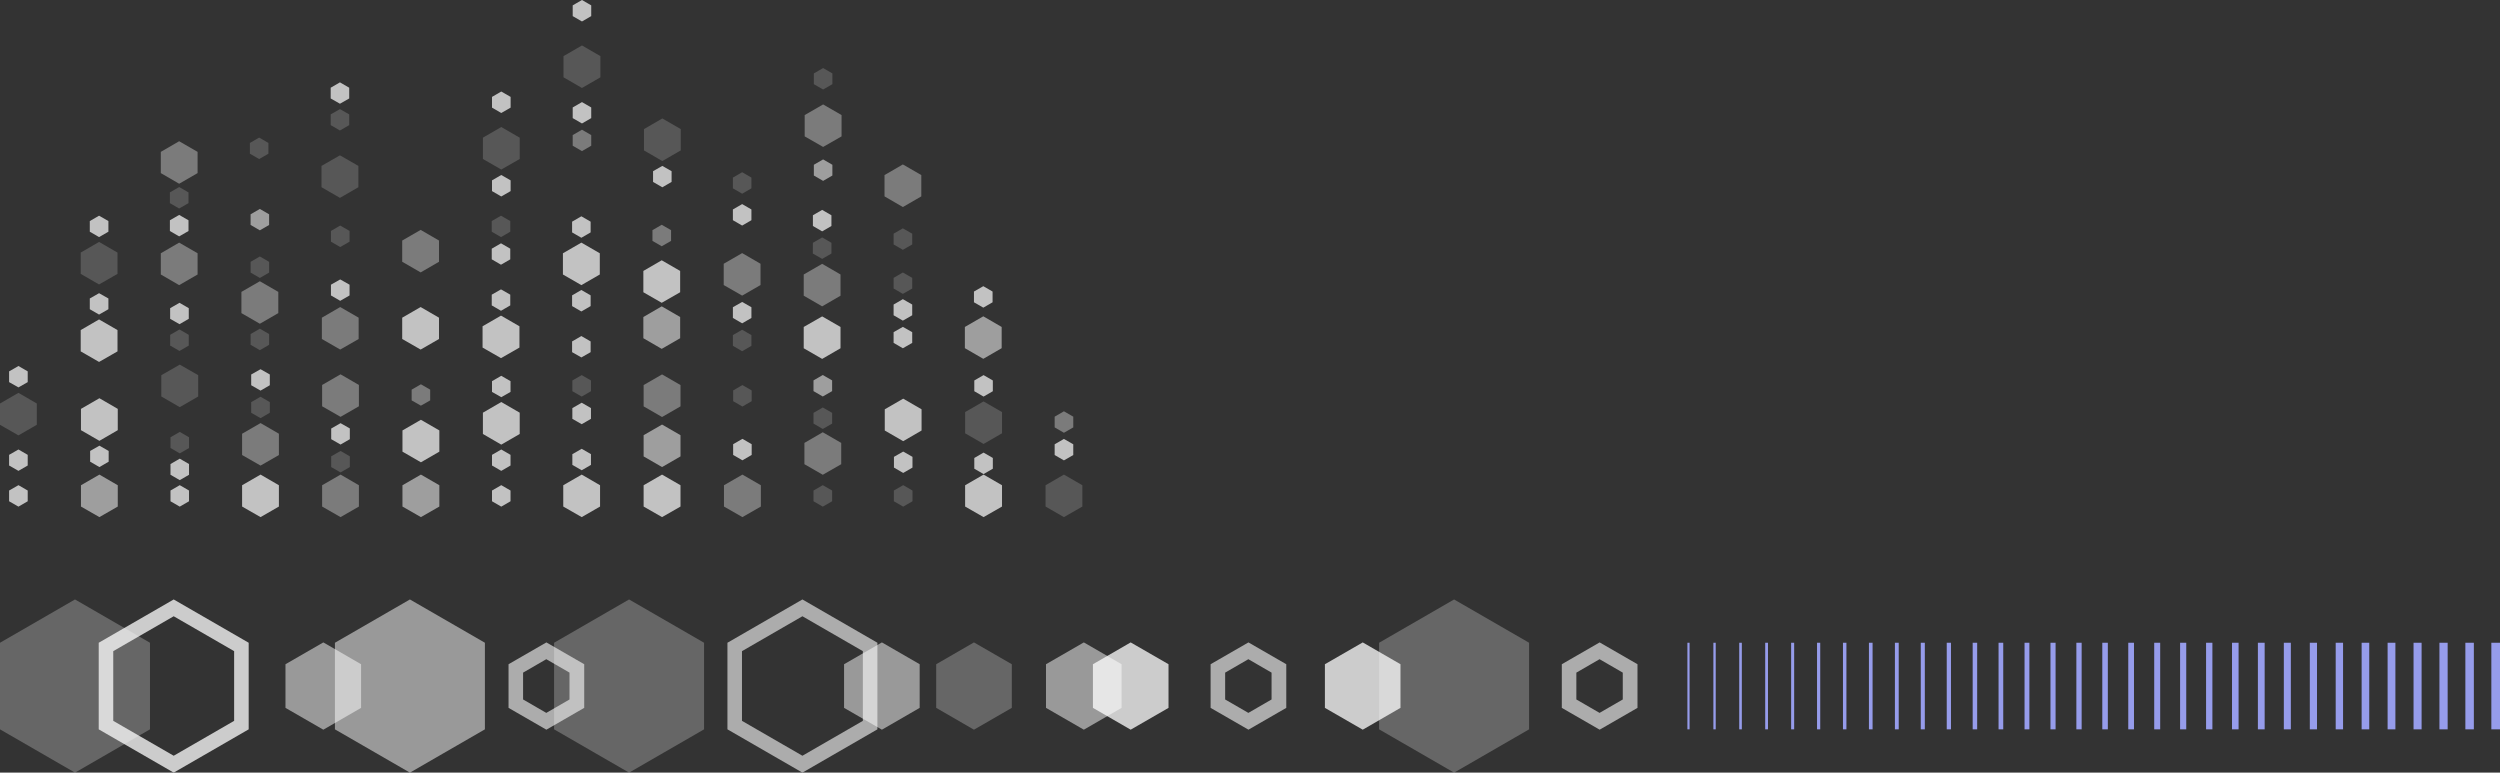 <?xml version="1.0" encoding="UTF-8"?>
<svg id="Layer_2" data-name="Layer 2" xmlns="http://www.w3.org/2000/svg" viewBox="0 0 288.72 89.23">
  <rect x="0" y="0" width="288.72" height="89.23" fill="#333333" stroke="none"/>
  <defs>
    <style>
      .cls-1 {
        stroke-width: .76px;
      }

      .cls-1, .cls-2, .cls-3, .cls-4, .cls-5, .cls-6, .cls-7, .cls-8, .cls-9, .cls-10, .cls-11, .cls-12, .cls-13, .cls-14, .cls-15, .cls-16, .cls-17, .cls-18, .cls-19, .cls-20, .cls-21, .cls-22, .cls-23, .cls-24, .cls-25, .cls-26, .cls-27, .cls-28, .cls-29, .cls-30, .cls-31, .cls-32 {
        fill: none;
        stroke: #969ceb;
        stroke-miterlimit: 10;
      }

      .cls-2 {
        stroke-width: .78px;
      }

      .cls-3 {
        stroke-width: .56px;
      }

      .cls-4 {
        stroke-width: .27px;
      }

      .cls-5 {
        stroke-width: .42px;
      }

      .cls-6 {
        stroke-width: .81px;
      }

      .cls-33, .cls-34, .cls-35, .cls-36 {
        fill: #fff;
      }

      .cls-7 {
        stroke-width: .83px;
      }

      .cls-8 {
        stroke-width: .85px;
      }

      .cls-9 {
        stroke-width: .64px;
      }

      .cls-10 {
        stroke-width: .32px;
      }

      .cls-11 {
        stroke-width: .61px;
      }

      .cls-12 {
        stroke-width: .47px;
      }

      .cls-13 {
        stroke-width: .54px;
      }

      .cls-14 {
        stroke-width: .37px;
      }

      .cls-15 {
        stroke-width: .35px;
      }

      .cls-16 {
        stroke-width: .71px;
      }

      .cls-17 {
        stroke-width: .73px;
      }

      .cls-18 {
        stroke-width: .52px;
      }

      .cls-19 {
        stroke-width: .4px;
      }

      .cls-20 {
        stroke-width: .59px;
      }

      .cls-21 {
        stroke-width: .3px;
      }

      .cls-37 {
        opacity: .59;
      }

      .cls-38 {
        opacity: .7;
      }

      .cls-39, .cls-35 {
        opacity: .75;
      }

      .cls-23 {
        stroke-width: .88px;
      }

      .cls-24 {
        stroke-width: .44px;
      }

      .cls-25 {
        stroke-width: .9px;
      }

      .cls-26 {
        stroke-width: .66px;
      }

      .cls-27 {
        stroke-width: .69px;
      }

      .cls-28 {
        stroke-width: .95px;
      }

      .cls-29 {
        stroke-width: .93px;
      }

      .cls-30 {
        stroke-width: .49px;
      }

      .cls-34 {
        opacity: .5;
      }

      .cls-31 {
        stroke-width: .25px;
      }

      .cls-36 {
        opacity: .25;
      }

      .cls-32 {
        stroke-width: .98px;
      }
    </style>
  </defs>
  <g id="data1">
    <g class="cls-38">
      <polygon class="cls-33" points="66.14 .62 66.14 1.86 67.21 2.48 68.28 1.86 68.28 .62 67.21 0 66.14 .62"/>
      <polygon class="cls-36" points="29.01 46.44 29.01 47.67 30.09 48.29 31.16 47.67 31.16 46.44 30.09 45.82 29.01 46.44"/>
      <polygon class="cls-36" points="38.25 52.7 38.25 53.94 39.33 54.56 40.4 53.94 40.4 52.7 39.33 52.08 38.25 52.7"/>
      <polygon class="cls-36" points="19.69 50.5 19.69 51.74 20.76 52.36 21.83 51.74 21.83 50.5 20.76 49.88 19.69 50.5"/>
      <polygon class="cls-33" points="29.01 43.25 29.01 44.49 30.09 45.11 31.16 44.49 31.16 43.25 30.09 42.64 29.01 43.25"/>
      <polygon class="cls-33" points="38.25 49.49 38.25 50.72 39.33 51.34 40.4 50.72 40.4 49.48 39.33 48.87 38.25 49.49"/>
      <polygon class="cls-33" points="56.82 56.65 56.82 57.89 57.89 58.51 58.96 57.89 58.96 56.65 57.89 56.03 56.82 56.65"/>
      <polygon class="cls-33" points="56.82 52.53 56.82 53.76 57.89 54.38 58.96 53.76 58.96 52.53 57.89 51.91 56.82 52.53"/>
      <polygon class="cls-34" points="47.54 45 47.54 46.24 48.61 46.85 49.68 46.24 49.68 45 48.61 44.38 47.54 45"/>
      <polygon class="cls-33" points="56.82 44.02 56.82 45.26 57.89 45.87 58.96 45.26 58.96 44.02 57.89 43.4 56.82 44.02"/>
      <polygon class="cls-33" points="19.69 53.59 19.69 54.83 20.76 55.45 21.83 54.83 21.83 53.59 20.76 52.97 19.69 53.59"/>
      <polygon class="cls-33" points="12.55 53.32 12.55 52.08 11.48 51.47 10.41 52.08 10.41 53.32 11.48 53.94 12.55 53.32"/>
      <polygon class="cls-34" points="27.96 50.09 27.96 52.55 30.09 53.77 32.21 52.55 32.21 50.09 30.09 48.86 27.96 50.09"/>
      <polygon class="cls-33" points="27.96 56.04 27.96 58.5 30.09 59.72 32.21 58.5 32.21 56.04 30.09 54.81 27.96 56.04"/>
      <polygon class="cls-34" points="37.2 56.04 37.2 58.5 39.33 59.72 41.45 58.5 41.45 56.04 39.33 54.81 37.2 56.04"/>
      <polygon class="cls-34" points="37.2 44.46 37.2 46.92 39.33 48.14 41.45 46.92 41.45 44.46 39.33 43.23 37.2 44.46"/>
      <polygon class="cls-36" points="0 46.6 0 49.06 2.13 50.28 4.25 49.06 4.25 46.6 2.13 45.37 0 46.6"/>
      <polygon class="cls-36" points="18.63 43.33 18.63 45.79 20.76 47.02 22.89 45.79 22.89 43.33 20.76 42.11 18.63 43.33"/>
      <polygon class="cls-33" points="13.6 49.68 13.6 47.22 11.48 45.99 9.35 47.22 9.35 49.68 11.48 50.91 13.6 49.68"/>
      <polygon class="cls-35" points="13.6 58.5 13.6 56.04 11.48 54.81 9.35 56.04 9.35 58.5 11.48 59.72 13.6 58.5"/>
      <polygon class="cls-33" points="55.77 47.66 55.77 50.12 57.89 51.35 60.02 50.12 60.02 47.66 57.89 46.43 55.77 47.66"/>
      <polygon class="cls-35" points="46.48 56.04 46.48 58.5 48.61 59.72 50.74 58.5 50.74 56.04 48.61 54.81 46.48 56.04"/>
      <polygon class="cls-33" points="46.48 49.71 46.48 52.16 48.61 53.39 50.74 52.16 50.74 49.71 48.61 48.48 46.48 49.71"/>
      <polygon class="cls-33" points="19.69 56.65 19.69 57.89 20.76 58.51 21.83 57.89 21.83 56.65 20.76 56.03 19.69 56.65"/>
      <polygon class="cls-33" points="1.05 52.53 1.05 53.76 2.13 54.38 3.2 53.76 3.2 52.53 2.13 51.91 1.05 52.53"/>
      <polygon class="cls-33" points="1.05 42.89 1.05 44.13 2.13 44.74 3.2 44.13 3.2 42.89 2.13 42.27 1.05 42.89"/>
      <polygon class="cls-33" points="1.05 56.65 1.05 57.89 2.13 58.51 3.2 57.89 3.2 56.65 2.13 56.03 1.05 56.65"/>
      <polygon class="cls-36" points="96.1 57.89 96.1 56.65 95.02 56.03 93.95 56.65 93.95 57.89 95.02 58.51 96.1 57.89"/>
      <polygon class="cls-36" points="86.81 46.33 86.81 45.09 85.74 44.47 84.67 45.09 84.67 46.33 85.74 46.95 86.81 46.33"/>
      <polygon class="cls-36" points="105.38 57.89 105.38 56.65 104.31 56.03 103.23 56.65 103.23 57.89 104.31 58.51 105.38 57.89"/>
      <polygon class="cls-33" points="86.81 52.54 86.81 51.3 85.74 50.68 84.67 51.3 84.67 52.54 85.74 53.16 86.81 52.54"/>
      <polygon class="cls-33" points="68.25 48.37 68.25 47.13 67.18 46.51 66.1 47.13 66.1 48.37 67.18 48.99 68.25 48.37"/>
      <polygon class="cls-33" points="68.25 53.69 68.25 52.45 67.18 51.83 66.1 52.45 66.1 53.69 67.18 54.31 68.25 53.69"/>
      <polygon class="cls-36" points="68.25 45.18 68.25 43.94 67.18 43.32 66.1 43.94 66.1 45.18 67.18 45.8 68.25 45.18"/>
      <polygon class="cls-33" points="105.38 54 105.38 52.76 104.31 52.15 103.24 52.76 103.24 54 104.31 54.62 105.38 54"/>
      <polygon class="cls-33" points="112.52 52.89 112.52 54.13 113.59 54.75 114.66 54.13 114.66 52.89 113.59 52.27 112.52 52.89"/>
      <polygon class="cls-33" points="112.52 43.94 112.52 45.18 113.59 45.8 114.66 45.18 114.66 43.94 113.59 43.32 112.52 43.94"/>
      <polygon class="cls-34" points="97.15 53.61 97.15 51.15 95.02 49.92 92.9 51.15 92.9 53.61 95.02 54.83 97.15 53.61"/>
      <polygon class="cls-34" points="87.87 58.5 87.87 56.04 85.74 54.81 83.61 56.04 83.61 58.5 85.74 59.72 87.87 58.5"/>
      <polygon class="cls-33" points="106.43 49.72 106.43 47.27 104.31 46.04 102.18 47.27 102.18 49.72 104.31 50.95 106.43 49.72"/>
      <polygon class="cls-36" points="125 58.5 125 56.04 122.87 54.81 120.75 56.04 120.75 58.5 122.87 59.72 125 58.5"/>
      <polygon class="cls-33" points="111.46 56.04 111.46 58.5 113.59 59.72 115.72 58.5 115.72 56.04 113.59 54.81 111.46 56.04"/>
      <polygon class="cls-36" points="111.46 47.59 111.46 50.04 113.59 51.27 115.72 50.04 115.72 47.59 113.59 46.36 111.46 47.59"/>
      <polygon class="cls-34" points="78.59 46.93 78.59 44.47 76.46 43.24 74.33 44.47 74.33 46.93 76.46 48.16 78.59 46.93"/>
      <polygon class="cls-33" points="69.3 58.5 69.3 56.04 67.18 54.81 65.05 56.04 65.05 58.5 67.18 59.72 69.3 58.5"/>
      <polygon class="cls-35" points="78.59 52.71 78.59 50.26 76.46 49.03 74.33 50.26 74.33 52.71 76.46 53.94 78.59 52.71"/>
      <polygon class="cls-33" points="78.59 58.5 78.59 56.04 76.46 54.81 74.33 56.04 74.33 58.5 76.46 59.72 78.59 58.5"/>
      <polygon class="cls-33" points="123.95 52.55 123.95 51.31 122.87 50.69 121.8 51.31 121.8 52.55 122.87 53.17 123.95 52.55"/>
      <polygon class="cls-34" points="123.95 49.36 123.95 48.12 122.87 47.5 121.8 48.12 121.8 49.36 122.87 49.98 123.95 49.36"/>
      <polygon class="cls-35" points="96.1 45.17 96.1 43.93 95.02 43.31 93.95 43.93 93.95 45.17 95.02 45.79 96.1 45.17"/>
      <polygon class="cls-36" points="96.1 48.92 96.1 47.68 95.02 47.06 93.95 47.68 93.95 48.92 95.02 49.54 96.1 48.92"/>
      <polygon class="cls-36" points="93.87 29.28 93.88 28.04 94.95 27.42 96.02 28.04 96.02 29.28 94.95 29.9 93.87 29.28"/>
      <polygon class="cls-36" points="84.64 39.94 84.64 38.7 85.71 38.08 86.78 38.7 86.78 39.94 85.71 40.56 84.64 39.94"/>
      <polygon class="cls-36" points="103.2 33.32 103.2 32.09 104.27 31.47 105.35 32.09 105.35 33.32 104.27 33.94 103.2 33.32"/>
      <polygon class="cls-33" points="93.88 26.1 93.88 24.86 94.95 24.24 96.02 24.86 96.02 26.1 94.95 26.72 93.88 26.1"/>
      <polygon class="cls-33" points="84.64 36.72 84.64 35.48 85.71 34.87 86.78 35.48 86.78 36.72 85.71 37.34 84.64 36.72"/>
      <polygon class="cls-33" points="66.07 40.67 66.07 39.43 67.14 38.81 68.21 39.43 68.21 40.67 67.14 41.28 66.07 40.67"/>
      <polygon class="cls-33" points="66.07 35.35 66.07 34.11 67.14 33.49 68.21 34.11 68.21 35.35 67.14 35.97 66.07 35.35"/>
      <polygon class="cls-34" points="75.35 27.82 75.35 26.58 76.42 25.96 77.5 26.58 77.5 27.82 76.42 28.44 75.35 27.82"/>
      <polygon class="cls-33" points="66.07 26.84 66.07 25.6 67.14 24.98 68.21 25.6 68.21 26.84 67.14 27.46 66.07 26.84"/>
      <polygon class="cls-33" points="103.2 36.41 103.2 35.17 104.27 34.55 105.35 35.17 105.35 36.41 104.27 37.03 103.2 36.41"/>
      <polygon class="cls-33" points="114.63 33.67 114.63 34.91 113.56 35.53 112.48 34.91 112.48 33.67 113.56 33.05 114.63 33.67"/>
      <polygon class="cls-34" points="92.82 34.15 92.82 31.7 94.95 30.47 97.07 31.7 97.07 34.15 94.95 35.38 92.82 34.15"/>
      <polygon class="cls-33" points="92.82 40.22 92.82 37.76 94.95 36.54 97.07 37.76 97.07 40.22 94.95 41.45 92.82 40.22"/>
      <polygon class="cls-34" points="83.58 32.92 83.58 30.46 85.71 29.23 87.83 30.46 87.83 32.92 85.71 34.14 83.58 32.92"/>
      <polygon class="cls-35" points="115.68 37.76 115.68 40.21 113.56 41.44 111.43 40.21 111.43 37.76 113.56 36.53 115.68 37.76"/>
      <polygon class="cls-33" points="65.01 31.7 65.01 29.25 67.14 28.02 69.27 29.25 69.27 31.7 67.14 32.93 65.01 31.7"/>
      <polygon class="cls-35" points="74.3 39.06 74.3 36.61 76.42 35.38 78.55 36.61 78.55 39.06 76.42 40.29 74.3 39.06"/>
      <polygon class="cls-33" points="74.3 33.75 74.3 31.29 76.42 30.06 78.55 31.29 78.55 33.75 76.42 34.97 74.3 33.75"/>
      <polygon class="cls-33" points="103.2 39.6 103.2 38.36 104.27 37.75 105.35 38.36 105.35 39.6 104.27 40.22 103.2 39.6"/>
      <polygon class="cls-36" points="31.08 38.58 31.08 39.82 30.01 40.44 28.94 39.82 28.94 38.58 30.01 37.96 31.08 38.58"/>
      <polygon class="cls-36" points="40.37 26.67 40.37 27.91 39.29 28.53 38.22 27.91 38.22 26.67 39.29 26.05 40.37 26.67"/>
      <polygon class="cls-36" points="21.8 38.67 21.8 39.91 20.73 40.53 19.65 39.91 19.65 38.67 20.73 38.05 21.8 38.67"/>
      <polygon class="cls-33" points="40.37 32.88 40.37 34.12 39.29 34.74 38.22 34.12 38.22 32.88 39.29 32.27 40.37 32.88"/>
      <polygon class="cls-33" points="58.93 28.72 58.93 29.95 57.86 30.57 56.79 29.95 56.79 28.72 57.86 28.1 58.93 28.72"/>
      <polygon class="cls-33" points="58.93 34.03 58.93 35.27 57.86 35.89 56.79 35.27 56.79 34.03 57.86 33.42 58.93 34.03"/>
      <polygon class="cls-36" points="58.93 25.53 58.93 26.76 57.86 27.38 56.79 26.76 56.79 25.53 57.86 24.91 58.93 25.53"/>
      <polygon class="cls-33" points="21.8 35.59 21.8 36.82 20.73 37.44 19.65 36.82 19.65 35.59 20.73 34.97 21.8 35.59"/>
      <polygon class="cls-33" points="10.37 35.71 10.37 34.47 11.44 33.86 12.52 34.47 12.52 35.71 11.44 36.33 10.37 35.71"/>
      <polygon class="cls-33" points="10.37 26.76 10.37 25.53 11.44 24.91 12.52 25.53 12.52 26.76 11.44 27.38 10.37 26.76"/>
      <polygon class="cls-34" points="32.14 33.71 32.14 36.16 30.01 37.39 27.88 36.16 27.88 33.71 30.01 32.48 32.14 33.71"/>
      <polygon class="cls-34" points="41.42 36.69 41.42 39.15 39.29 40.37 37.17 39.15 37.17 36.69 39.29 35.46 41.42 36.69"/>
      <polygon class="cls-33" points="9.32 40.58 9.32 38.12 11.44 36.89 13.57 38.12 13.57 40.58 11.44 41.8 9.32 40.58"/>
      <polygon class="cls-36" points="9.32 31.63 9.32 29.17 11.44 27.94 13.57 29.17 13.57 31.63 11.44 32.85 9.32 31.63"/>
      <polygon class="cls-34" points="50.7 27.78 50.7 30.23 48.58 31.46 46.45 30.23 46.45 27.78 48.58 26.55 50.7 27.78"/>
      <polygon class="cls-33" points="59.99 37.68 59.99 40.14 57.86 41.36 55.73 40.14 55.73 37.68 57.86 36.45 59.99 37.68"/>
      <polygon class="cls-33" points="50.7 36.69 50.7 39.15 48.58 40.37 46.45 39.15 46.45 36.69 48.58 35.46 50.7 36.69"/>
      <polygon class="cls-35" points="31.08 24.75 31.08 25.98 30.01 26.6 28.94 25.98 28.94 24.75 30.01 24.13 31.08 24.75"/>
      <polygon class="cls-36" points="31.08 30.24 31.08 31.48 30.01 32.1 28.94 31.48 28.94 30.24 30.01 29.62 31.08 30.24"/>
      <polygon class="cls-36" points="31 17.75 31 16.51 29.93 15.89 28.86 16.51 28.86 17.75 29.93 18.37 31 17.75"/>
      <polygon class="cls-36" points="21.77 23.46 21.77 22.22 20.69 21.6 19.62 22.22 19.62 23.46 20.69 24.08 21.77 23.46"/>
      <polygon class="cls-36" points="40.33 14.45 40.33 13.21 39.26 12.6 38.19 13.21 38.19 14.45 39.26 15.07 40.33 14.45"/>
      <polygon class="cls-33" points="21.77 26.68 21.77 25.44 20.69 24.82 19.62 25.44 19.62 26.68 20.69 27.3 21.77 26.68"/>
      <polygon class="cls-33" points="40.33 11.37 40.33 10.13 39.26 9.51 38.19 10.13 38.19 11.37 39.26 11.98 40.33 11.37"/>
      <polygon class="cls-34" points="22.82 19.99 22.82 17.54 20.69 16.31 18.57 17.54 18.57 19.99 20.69 21.22 22.82 19.99"/>
      <polygon class="cls-34" points="22.82 31.7 22.82 29.25 20.69 28.02 18.57 29.25 18.57 31.7 20.69 32.93 22.82 31.7"/>
      <polygon class="cls-36" points="60.02 18.36 60.02 15.9 57.89 14.67 55.77 15.9 55.77 18.36 57.89 19.58 60.02 18.36"/>
      <polygon class="cls-36" points="41.39 21.62 41.39 19.16 39.26 17.94 37.13 19.16 37.13 21.62 39.26 22.85 41.39 21.62"/>
      <polygon class="cls-33" points="58.97 12.43 58.97 11.19 57.89 10.57 56.82 11.19 56.82 12.43 57.89 13.05 58.97 12.43"/>
      <polygon class="cls-33" points="58.97 22.07 58.97 20.83 57.89 20.21 56.82 20.83 56.82 22.07 57.89 22.69 58.97 22.07"/>
      <polygon class="cls-36" points="93.99 8.48 93.99 9.72 95.06 10.34 96.13 9.72 96.13 8.48 95.06 7.86 93.99 8.48"/>
      <polygon class="cls-36" points="103.2 26.99 103.2 28.23 104.27 28.85 105.35 28.23 105.35 26.99 104.27 26.37 103.2 26.99"/>
      <polygon class="cls-33" points="77.56 21.01 77.56 19.77 76.49 19.16 75.42 19.77 75.42 21.01 76.49 21.63 77.56 21.01"/>
      <polygon class="cls-33" points="86.78 25.43 86.78 24.19 85.71 23.57 84.64 24.19 84.64 25.43 85.71 26.05 86.78 25.43"/>
      <polygon class="cls-34" points="92.93 13.29 92.93 15.75 95.06 16.97 97.19 15.75 97.19 13.29 95.06 12.06 92.93 13.29"/>
      <polygon class="cls-34" points="102.15 20.22 102.15 22.68 104.27 23.91 106.4 22.68 106.4 20.22 104.27 18.99 102.15 20.22"/>
      <polygon class="cls-36" points="65.08 6.48 65.08 8.93 67.21 10.16 69.34 8.93 69.34 6.48 67.21 5.25 65.08 6.48"/>
      <polygon class="cls-36" points="78.62 17.37 78.62 14.91 76.49 13.68 74.37 14.91 74.37 17.37 76.49 18.6 78.62 17.37"/>
      <polygon class="cls-33" points="66.14 12.41 66.14 13.64 67.21 14.26 68.28 13.64 68.28 12.41 67.21 11.79 66.14 12.41"/>
      <polygon class="cls-34" points="66.14 15.6 66.14 16.83 67.21 17.45 68.28 16.83 68.28 15.6 67.21 14.98 66.14 15.6"/>
      <polygon class="cls-35" points="93.99 19.03 93.99 20.27 95.06 20.89 96.13 20.27 96.13 19.03 95.06 18.41 93.99 19.03"/>
      <polygon class="cls-36" points="84.64 20.51 84.64 21.75 85.71 22.37 86.78 21.75 86.78 20.51 85.71 19.89 84.64 20.51"/>
    </g>
    <g>
      <g>
        <polygon class="cls-35" points="153.01 81.75 153.01 76.71 157.38 74.19 161.74 76.71 161.74 81.75 157.38 84.27 153.01 81.75"/>
        <polygon class="cls-35" points="126.22 81.75 126.22 76.71 130.58 74.19 134.95 76.71 134.95 81.75 130.58 84.27 126.22 81.75"/>
        <polygon class="cls-36" points="108.12 81.75 108.12 76.71 112.48 74.19 116.85 76.71 116.85 81.75 112.48 84.27 108.12 81.75"/>
        <polygon class="cls-34" points="97.48 81.75 97.48 76.71 101.85 74.19 106.21 76.71 106.21 81.75 101.85 84.27 97.48 81.75"/>
        <polygon class="cls-34" points="32.97 81.75 32.97 76.71 37.34 74.19 41.7 76.71 41.7 81.75 37.34 84.27 32.97 81.75"/>
        <polygon class="cls-34" points="120.8 81.75 120.8 76.71 125.17 74.19 129.53 76.71 129.53 81.75 125.17 84.27 120.8 81.75"/>
        <polygon class="cls-36" points="159.27 84.23 159.27 74.23 167.93 69.23 176.59 74.23 176.59 84.23 167.93 89.23 159.27 84.23"/>
        <polygon class="cls-34" points="38.68 84.23 38.68 74.23 47.34 69.23 56 74.23 56 84.23 47.34 89.23 38.68 84.23"/>
        <g class="cls-37">
          <path class="cls-33" d="m85.69,75.2l6.98-4.03,6.98,4.03v8.05s-6.98,4.03-6.98,4.03l-6.98-4.03v-8.05m-1.68-.97v10s8.66,5,8.66,5l8.66-5v-10s-8.66-5-8.66-5l-8.66,5h0Z"/>
        </g>
        <polygon class="cls-36" points="63.99 84.23 63.99 74.23 72.65 69.23 81.31 74.23 81.31 84.23 72.65 89.23 63.99 84.23"/>
        <g class="cls-39">
          <path class="cls-33" d="m13.08,75.2l6.98-4.03,6.98,4.03v8.05s-6.98,4.03-6.98,4.03l-6.98-4.03v-8.05m-1.68-.97v10s8.66,5,8.66,5l8.66-5v-10s-8.66-5-8.66-5l-8.66,5h0Z"/>
        </g>
        <g class="cls-37">
          <path class="cls-33" d="m141.49,77.68l2.68-1.55,2.68,1.55v3.1s-2.68,1.55-2.68,1.55l-2.68-1.55v-3.1m-1.68-.97v5.04s4.37,2.52,4.37,2.52l4.37-2.52v-5.04s-4.37-2.52-4.37-2.52l-4.37,2.52h0Z"/>
        </g>
        <g class="cls-37">
          <path class="cls-33" d="m60.41,77.68l2.68-1.55,2.68,1.55v3.1s-2.68,1.55-2.68,1.55l-2.68-1.55v-3.1m-1.68-.97v5.04s4.37,2.52,4.37,2.52l4.37-2.52v-5.04s-4.37-2.52-4.37-2.52l-4.37,2.52h0Z"/>
        </g>
        <g class="cls-37">
          <path class="cls-33" d="m182.05,77.68l2.68-1.55,2.68,1.55v3.1s-2.68,1.55-2.68,1.55l-2.68-1.55v-3.1m-1.68-.97v5.04s4.37,2.52,4.37,2.52l4.37-2.52v-5.04s-4.37-2.52-4.37-2.52l-4.37,2.52h0Z"/>
        </g>
        <polygon class="cls-36" points="0 84.23 0 74.23 8.66 69.23 17.32 74.23 17.32 84.23 8.66 89.23 0 84.23"/>
      </g>
      <g>
        <line class="cls-31" x1="195" y1="84.23" x2="195" y2="74.23"/>
        <line class="cls-4" x1="198.01" y1="84.23" x2="198.01" y2="74.23"/>
        <line class="cls-21" x1="201.01" y1="84.23" x2="201.01" y2="74.23"/>
        <line class="cls-10" x1="204.02" y1="84.23" x2="204.02" y2="74.23"/>
        <line class="cls-15" x1="207.03" y1="84.23" x2="207.03" y2="74.23"/>
        <line class="cls-14" x1="210.03" y1="84.23" x2="210.03" y2="74.23"/>
        <line class="cls-19" x1="213.04" y1="84.23" x2="213.04" y2="74.23"/>
        <line class="cls-5" x1="216.05" y1="84.23" x2="216.05" y2="74.23"/>
        <line class="cls-24" x1="219.06" y1="84.23" x2="219.06" y2="74.23"/>
        <line class="cls-12" x1="222.06" y1="84.23" x2="222.06" y2="74.23"/>
        <line class="cls-30" x1="225.07" y1="84.23" x2="225.07" y2="74.23"/>
        <line class="cls-18" x1="228.08" y1="84.23" x2="228.08" y2="74.23"/>
        <line class="cls-13" x1="231.08" y1="84.23" x2="231.08" y2="74.23"/>
        <line class="cls-3" x1="234.09" y1="84.23" x2="234.09" y2="74.23"/>
        <line class="cls-20" x1="237.1" y1="84.23" x2="237.1" y2="74.23"/>
        <line class="cls-11" x1="240.1" y1="84.23" x2="240.1" y2="74.23"/>
        <line class="cls-9" x1="243.11" y1="84.23" x2="243.11" y2="74.23"/>
        <line class="cls-26" x1="246.12" y1="84.23" x2="246.12" y2="74.23"/>
        <line class="cls-27" x1="249.13" y1="84.23" x2="249.13" y2="74.23"/>
        <line class="cls-16" x1="252.13" y1="84.23" x2="252.13" y2="74.23"/>
        <line class="cls-17" x1="255.14" y1="84.23" x2="255.14" y2="74.23"/>
        <line class="cls-1" x1="258.15" y1="84.23" x2="258.15" y2="74.23"/>
        <line class="cls-2" x1="261.15" y1="84.23" x2="261.15" y2="74.23"/>
        <line class="cls-6" x1="264.16" y1="84.23" x2="264.16" y2="74.23"/>
        <line class="cls-7" x1="267.17" y1="84.23" x2="267.17" y2="74.23"/>
        <line class="cls-8" x1="270.17" y1="84.23" x2="270.17" y2="74.23"/>
        <line class="cls-23" x1="273.18" y1="84.23" x2="273.18" y2="74.23"/>
        <line class="cls-25" x1="276.19" y1="84.23" x2="276.19" y2="74.23"/>
        <line class="cls-29" x1="279.2" y1="84.23" x2="279.2" y2="74.23"/>
        <line class="cls-28" x1="282.2" y1="84.23" x2="282.2" y2="74.23"/>
        <line class="cls-32" x1="285.21" y1="84.23" x2="285.21" y2="74.23"/>
        <line class="cls-22" x1="288.22" y1="84.23" x2="288.22" y2="74.23"/>
      </g>
    </g>
  </g>
</svg>